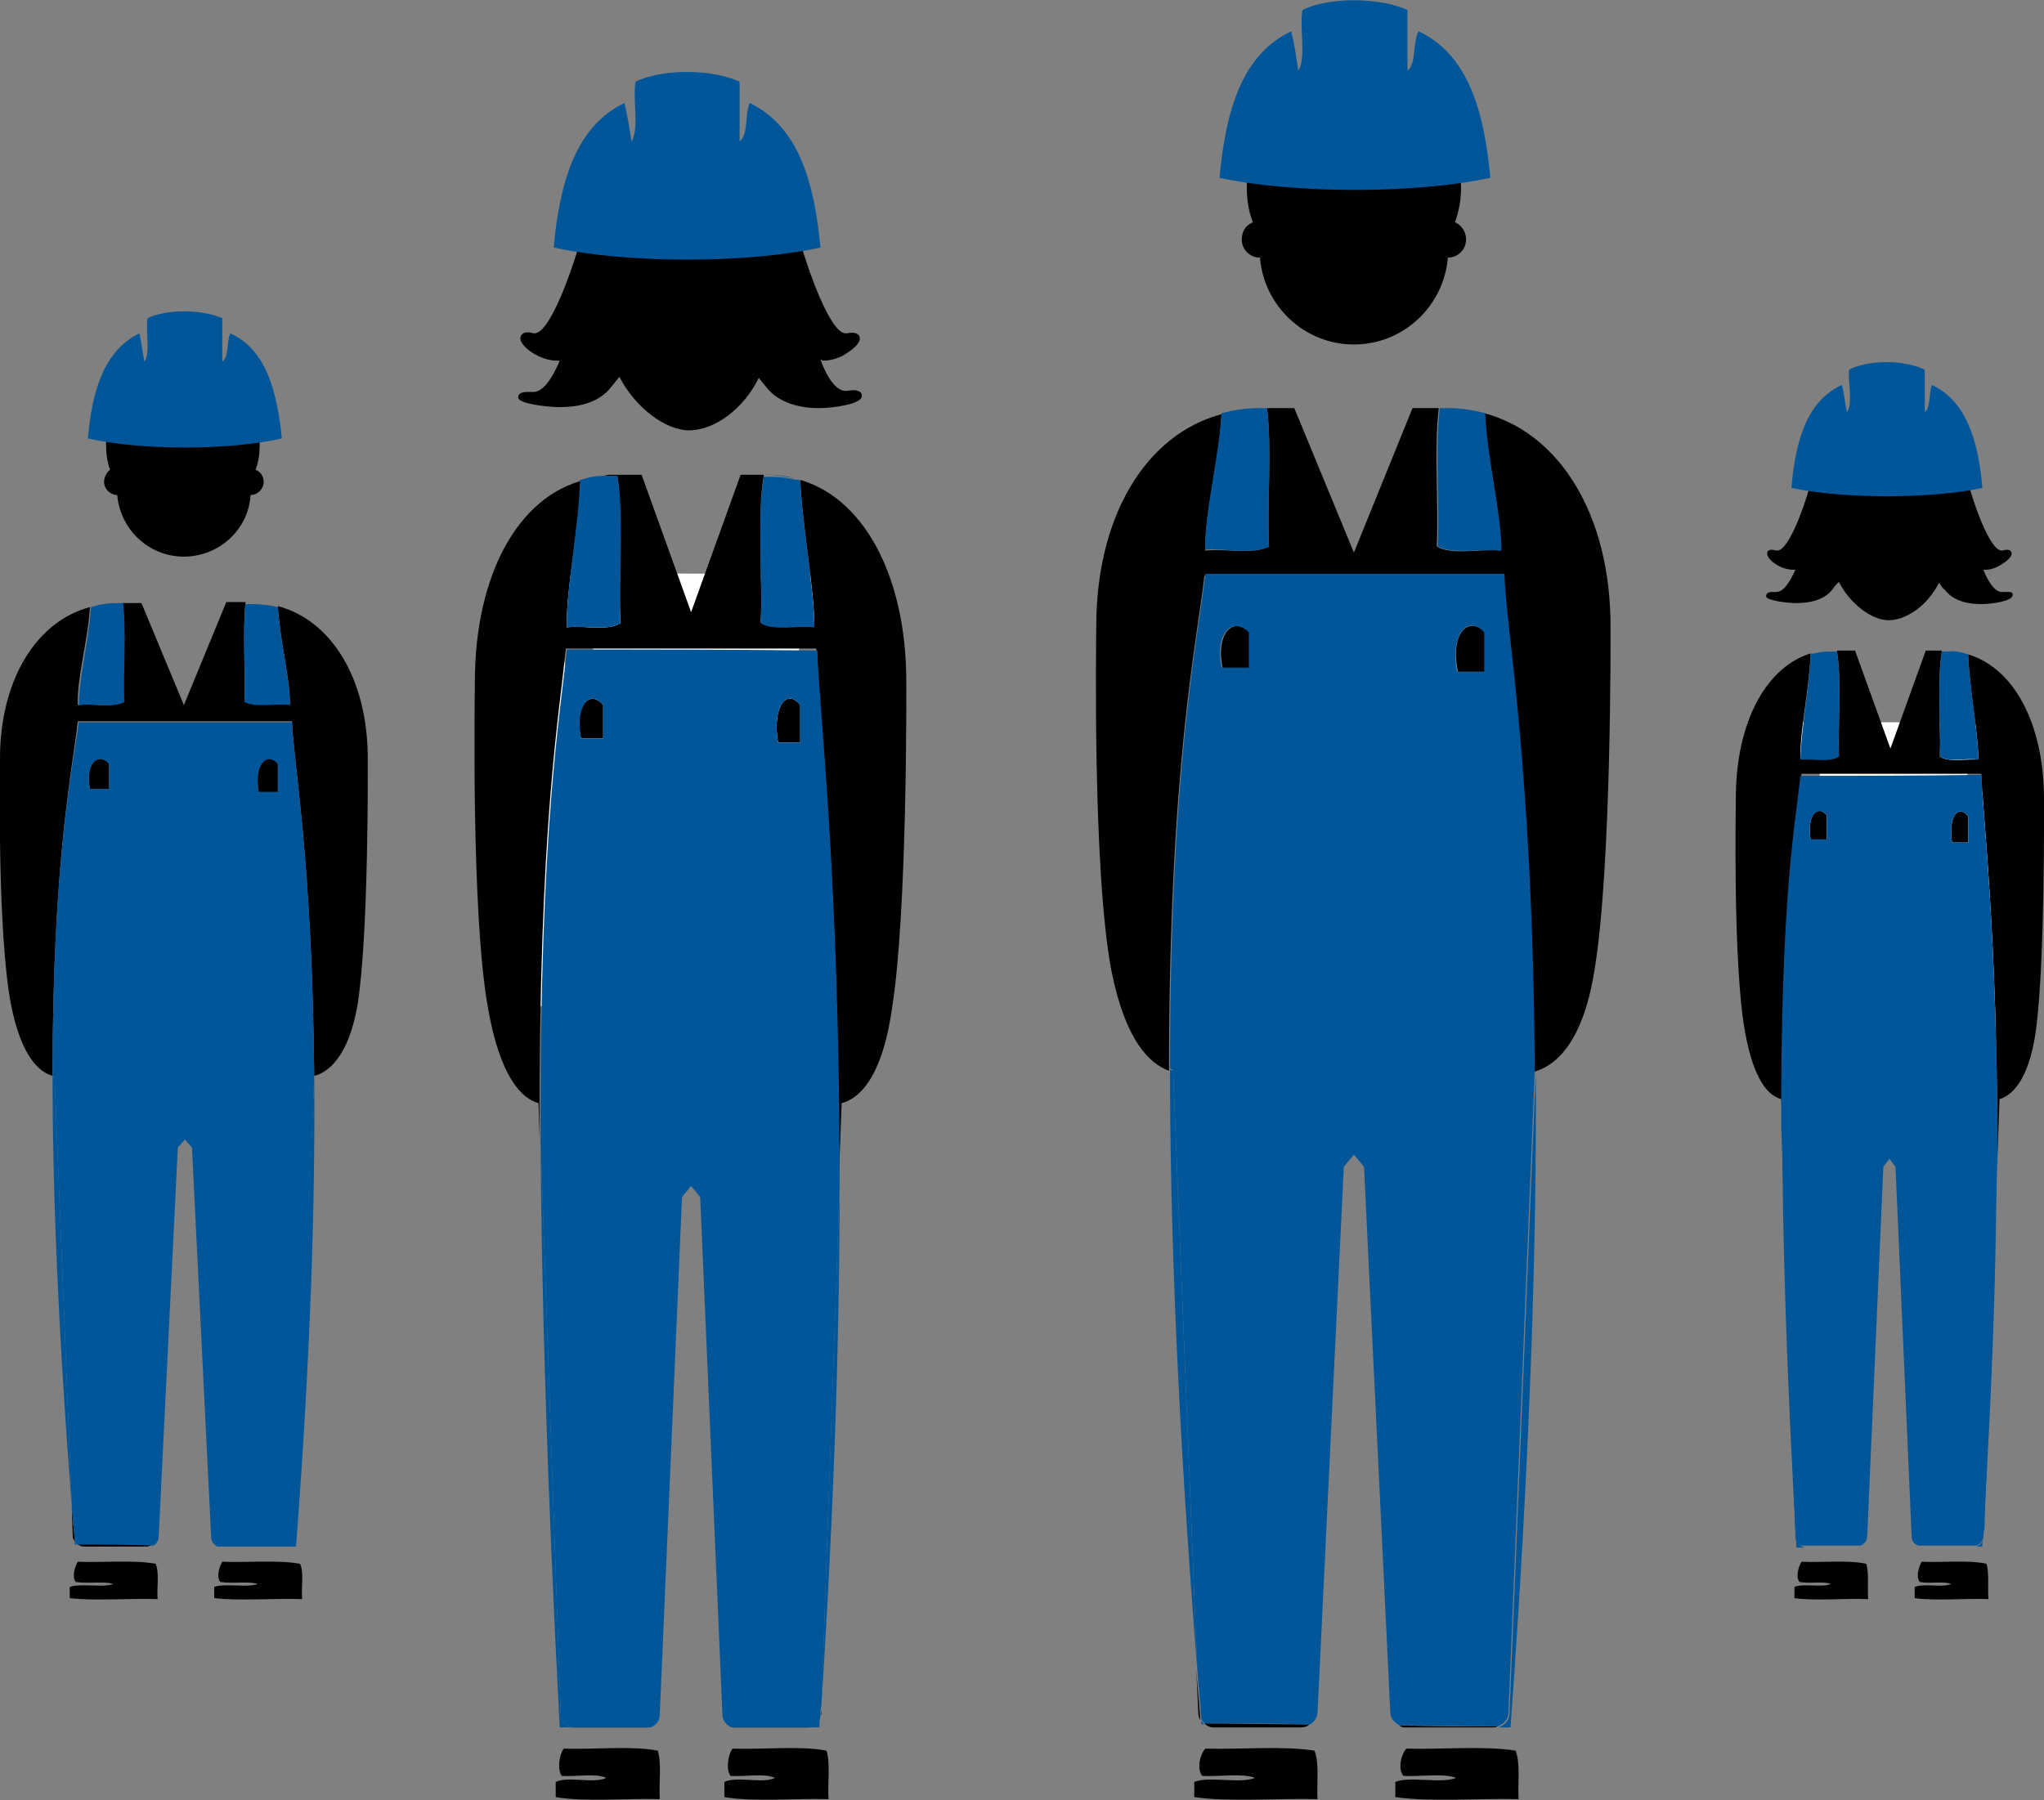 <?xml version="1.0" encoding="utf-8"?>
<!-- Generator: Adobe Illustrator 17.0.0, SVG Export Plug-In . SVG Version: 6.00 Build 0)  -->
<!DOCTYPE svg PUBLIC "-//W3C//DTD SVG 1.1//EN" "http://www.w3.org/Graphics/SVG/1.1/DTD/svg11.dtd">
<svg version="1.1" id="Layer_1" xmlns="http://www.w3.org/2000/svg" xmlns:xlink="http://www.w3.org/1999/xlink" x="0px" y="0px"
	 width="202.3px" height="178.2px" viewBox="0 0 202.3 178.2" style="enable-background:new 0 0 202.3 178.2;" xml:space="preserve"
	>
<rect x="0" y="0" width="202.3" height="178.2" fill="#808080" stroke="none"/>
<style type="text/css">
	.st0{fill-rule:evenodd;clip-rule:evenodd;fill:#005699;}
	.st1{fill:#005699;}
	.st2{fill-rule:evenodd;clip-rule:evenodd;fill:#FFFFFF;}
	.st3{fill-rule:evenodd;clip-rule:evenodd;}
</style>
<g>
	<path d="M55.4,40.3L55.4,40.3c1.6,0,3.8-0.3,5.1-2c0.3-0.4,0.6-0.7,0.8-1c1.6,3.1,4.6,5.3,6.9,5.3c2.5,0,5.4-2.1,6.9-5.2
		c0.2,0.3,0.5,0.6,0.8,1c1.3,1.6,3.5,2,5.1,2c1.5,0,4.3-0.4,4.3-1.2c0-0.1,0-0.4-0.4-0.5c-0.2-0.1-0.4-0.1-1.2,0
		c-0.9,0-1.8-1.2-2.5-3.1c0.1,0,0.2,0.1,0.3,0.1c1.1,0,2-0.5,2.4-0.8c0.3-0.2,1.2-0.8,1.2-1.4c0-0.4-0.4-0.7-1.3-0.5
		c0,0-0.1,0-0.1,0c-1.5,0-3.7-6-4.9-10.4c0-0.1,0-0.2-0.1-0.3c0,0,0,0,0-0.1l0,0c-1.1-4.8-5.4-8.3-10.4-8.3c-5.1,0-9.3,3.5-10.4,8.3
		l0,0c0,0,0,0,0,0.1c0,0.1-0.1,0.2-0.1,0.3c-1.2,4.4-3.4,10.4-4.9,10.4c-0.1,0-0.1,0-0.1,0c-0.9-0.3-1.3,0.1-1.3,0.5
		c0,0.8,1.9,2.2,3.6,2.2c0.1,0,0.2,0,0.3,0c-0.8,1.9-1.7,3.1-2.6,3.1l0,0c-0.2,0-0.4,0-0.6,0c-0.2,0-0.9,0-0.9,0.5
		C51.1,39.9,53.9,40.3,55.4,40.3z"/>
</g>
<path d="M122.9,23.7c0,1,0.8,1.8,1.8,1.8c0,0,0,0,0,0c0.4,4.8,4.4,8.6,9.3,8.6c4.9,0,8.9-3.8,9.3-8.6c0,0,0,0,0,0
	c1,0,1.8-0.8,1.8-1.8c0-0.7-0.4-1.4-1.1-1.7c0.4-1.1,0.6-2.2,0.6-3.4c0-5.9-4.8-10.6-10.6-10.6c-5.9,0-10.6,4.8-10.6,10.6
	c0,1.2,0.2,2.4,0.6,3.4C123.3,22.3,122.9,22.9,122.9,23.7z"/>
<path class="st0" d="M139.3,1c0,2,0,4,0,6c0.9-0.7,0.5-2.8,1.1-3.9c4.9,2.3,6.5,7.9,7.1,14.5c-7.3,1.6-19.5,1.6-26.8,0
	c0.6-6.6,2.2-12.2,7.1-14.5c0.3,1.2,0.5,2.6,0.7,3.9c0.8-1.3,0.1-4.1,0.4-6C131.4-0.3,136.5-0.3,139.3,1z"/>
<path class="st0" d="M73.2,8.1c0,2,0,3.9,0,5.9c0.9-0.7,0.5-2.7,1-3.8c4.8,2.3,6.4,7.8,7,14.3c-7.2,1.6-19.2,1.6-26.4,0
	c0.6-6.5,2.2-12,7-14.3c0.3,1.2,0.5,2.5,0.7,3.8c0.8-1.3,0.1-4.1,0.4-5.9C65.4,6.8,70.5,6.8,73.2,8.1z"/>
<g>
	<path d="M159.4,62c0-11-5-19.1-12.5-21.1c0.3,4.7,1.7,9.9,1.6,13.6c-2-0.2-4.8,0.5-6.3-0.4c0.2-4.4-0.3-9.6,0.2-13.7h-2.6L134,54.7
		l-5.9-14.3h-2.7c0.5,4.1,0,9.3,0.2,13.7c-1.5,0.8-4.3,0.2-6.3,0.4c-0.1-3.8,1.4-8.9,1.6-13.5c-7.5,2-12.4,10.1-12.4,21
		c0,1-0.4,24.1,1.5,34.1c1.4,7,3.8,9.2,5.7,9.9c0-30.1,2.8-42.7,3.5-49c9.9,0,19.7,0,29.6,0c0.1,5.3,2.8,18.7,3,49.1
		c1.9-0.5,4.8-2.5,6-10C159.5,86,159.4,62.9,159.4,62z"/>
	<path d="M118.6,169.6c0,0.3,0.1,0.5,0.2,0.7c-0.1-1.7-0.3-3.4-0.4-5L118.6,169.6z"/>
	<path d="M139.1,171h8.7c0.1,0,0.3,0,0.4-0.1c-3.2,0-6.5,0-9.7-0.1C138.7,171,138.9,171,139.1,171z"/>
	<path d="M120.1,171h8.7c0.3,0,0.6-0.1,0.8-0.3c-3.5,0-7-0.1-10.4-0.1C119.5,170.9,119.8,171,120.1,171z"/>
	<path d="M121,66.1c0.9,0,1.8,0,2.7,0c0-1.2,0-2.3,0-3.5C122.1,61,120.3,62.6,121,66.1z"/>
	<path d="M144.3,66.5c0.9,0,1.8,0,2.7,0c0-1.3,0-2.6,0-3.9C145.3,60.9,143.5,62.7,144.3,66.5z"/>
	<path class="st1" d="M125.6,54.1c-0.2-4.4,0.3-9.6-0.2-13.7h-0.8c-1.3,0-2.5,0.2-3.7,0.5c-0.3,4.7-1.7,9.8-1.6,13.5
		C121.4,54.3,124.1,54.9,125.6,54.1z"/>
	<path class="st1" d="M142.3,54.1c1.5,0.8,4.3,0.2,6.3,0.4c0-3.7-1.4-8.9-1.6-13.6c-1.2-0.3-2.4-0.5-3.7-0.5h-0.8
		C142,44.5,142.5,49.7,142.3,54.1z"/>
	<path class="st1" d="M149.4,169.6c0,0.7-0.5,1.2-1.1,1.4c0.4,0,0.8,0,1.2,0c2-27.5,2.6-48.7,2.5-65c0,0,0,0,0,0L149.4,169.6z"/>
	<path class="st1" d="M115.8,105.9c0,15,0.7,34.3,2.7,59.4l-2.4-59.3C116,105.9,115.9,105.9,115.8,105.9z"/>
	<path class="st1" d="M118.9,170.3c0,0.1,0,0.3,0,0.4c0.1,0,0.2,0,0.3,0C119.1,170.6,118.9,170.4,118.9,170.3z"/>
	<path class="st1" d="M119.3,56.8c-0.7,6.3-3.5,18.9-3.5,49c0.1,0,0.2,0.1,0.3,0.1l2.4,59.3c0.1,1.7,0.3,3.3,0.4,5
		c0.1,0.2,0.2,0.3,0.4,0.4c3.4,0,6.9,0,10.4,0.1c0.4-0.3,0.7-0.7,0.7-1.2l2.6-54l1-1.2l1,1.2l2.6,54c0,0.6,0.4,1,0.9,1.3
		c3.3,0,6.5,0.1,9.7,0.1c0.6-0.2,1.1-0.7,1.1-1.4l2.6-63.6c0,0,0,0,0,0c-0.2-30.4-2.9-43.9-3-49.1C139,56.8,129.2,56.8,119.3,56.8z
		 M123.6,66.1c-0.9,0-1.8,0-2.7,0c-0.7-3.5,1.1-5.1,2.7-3.5C123.6,63.8,123.6,64.9,123.6,66.1z M146.9,66.5c-0.9,0-1.8,0-2.7,0
		c-0.7-3.8,1.1-5.7,2.7-3.9C146.9,63.9,146.9,65.2,146.9,66.5z"/>
</g>
<g>
	<path class="st2" d="M83.9,56.8c0.2,8.1,1.7,29.3,1.7,42.9c-10,0-23.7-0.1-33.7-0.1c-0.3-14.2,1.3-33.1,2.4-42.9
		C64.2,56.8,74,56.8,83.9,56.8z M56,66.1c0.9,0,1.8,0,2.7,0c0-1.2,0-2.3,0-3.5C57,61,55.2,62.6,56,66.1z M79.2,66.5
		c0.9,0,1.8,0,2.7,0c0-1.3,0-2.6,0-3.9C80.3,60.9,78.5,62.7,79.2,66.5z"/>
</g>
<path class="st3" d="M130.1,173.3c0.5,1.3,0.2,3.2,0.3,4.8c-4-0.1-8.7,0.3-12.2-0.2c0-0.5,0-1,0-1.5c1.4-0.6,4.6,0.2,6-0.4
	c-1.2-0.5-3.6-0.1-5.2-0.2c-0.6-0.7-0.2-2.2,0.3-2.7C122.7,173.2,126.9,172.8,130.1,173.3z"/>
<path class="st3" d="M150,173.3c0.5,1.3,0.2,3.2,0.3,4.8c-4-0.1-8.7,0.3-12.2-0.2c0-0.5,0-1,0-1.5c1.4-0.6,4.6,0.2,6-0.4
	c-1.2-0.5-3.6-0.1-5.2-0.2c-0.6-0.7-0.2-2.2,0.3-2.7C142.6,173.2,146.9,172.8,150,173.3z"/>
<g>
	<path d="M72.7,171H80c0.1,0,0.2,0,0.3-0.1c-2.6,0-5.3,0-7.9,0C72.5,171,72.6,171,72.7,171z"/>
	<path d="M56.7,171h7.3c0.1,0,0.2,0,0.3-0.1c-2.7,0-5.3,0-7.9,0C56.5,171,56.6,171,56.7,171z"/>
	<path d="M89.7,67.5c0-10.7-4.4-18.5-10.9-20.1c0.1,0,0.3,0.1,0.4,0.1c0.2,4.5,1.4,10.9,1.4,14.5c-1.7-0.2-4,0.4-5.3-0.4
		c0.2-4.6-0.4-10.6,0.3-14.6h-2.3l-4.9,13.6l-4.9-13.6h-2.9c-0.3,0-0.5,0-0.8,0.1c0.4,0,0.8,0,1.3,0c0.6,4,0.1,9.9,0.3,14.6
		c-1.3,0.8-3.6,0.2-5.3,0.4c-0.1-3.6,1.2-10,1.4-14.5c0.1,0,0.2-0.1,0.4-0.1C51.3,49.1,47,56.9,47,67.5c0,0.9-0.4,22.9,1.3,32.3
		c1.2,6.9,3.4,9,5,9.4l0.1,3.7c-0.1-31.4,2-42.3,2.6-48.7c8.3,0,16.5,0,24.8,0c0.1,5.2,2.3,22.1,2.2,53l0.3-8c1.6-0.4,4-2.3,5-9.5
		C89.8,90.3,89.7,68.5,89.7,67.5z"/>
	<path d="M57.5,73.1c0.7,0,1.5,0,2.2,0c0-1.1,0-2.2,0-3.3C58.4,68.2,56.8,69.8,57.5,73.1z"/>
	<path d="M81.3,169.7l0-0.9c0,0.4,0,0.7-0.1,1.1C81.2,169.8,81.3,169.7,81.3,169.7z"/>
	<path d="M77,73.5c0.7,0,1.5,0,2.2,0c0-1.2,0-2.4,0-3.7C77.9,68.1,76.4,69.9,77,73.5z"/>
	<path class="st1" d="M57.8,47.4c0.6-0.2,1.3-0.3,2-0.3C59.1,47.1,58.5,47.2,57.8,47.4z"/>
	<path class="st1" d="M56.1,62.1c1.7-0.2,4,0.4,5.3-0.4c-0.2-4.6,0.4-10.5-0.3-14.6c-0.5,0-0.9,0-1.3,0c-0.7,0-1.3,0.1-2,0.3
		c-0.1,0-0.2,0.1-0.4,0.1C57.3,52.1,56,58.4,56.1,62.1z"/>
	<path class="st1" d="M78.8,47.4c-1-0.3-1.8-0.4-3.2-0.4c0,0,0,0,0,0h0.6C77.1,47.1,78,47.2,78.8,47.4z"/>
	<path class="st1" d="M75.3,61.7c1.3,0.8,3.6,0.2,5.3,0.4c0-3.6-1.2-10-1.4-14.5c-0.1-0.1-0.3-0.1-0.4-0.1c-0.8-0.2-1.7-0.3-2.6-0.3
		h-0.6C74.9,51.1,75.5,57.1,75.3,61.7z"/>
	<path class="st1" d="M83.1,117.3l-1.8,51.4C82.6,148.5,83.1,131.4,83.1,117.3z"/>
	<path class="st1" d="M80.3,171c0.3,0,0.6,0,0.8,0c0-0.4,0-0.7,0.1-1.1C81.1,170.4,80.8,170.8,80.3,171z"/>
	<path class="st1" d="M55.5,169.7l-2-56.7c0.1,14.5,0.6,33.3,1.9,58c0.3,0,0.7,0,1.1,0C55.9,170.8,55.5,170.3,55.5,169.7z"/>
	<path class="st1" d="M56.1,64.3c-0.6,6.3-2.7,17.2-2.6,48.7l2,56.7c0,0.6,0.4,1.1,1,1.3c2.6,0,5.3,0,7.9,0c0.5-0.2,0.9-0.6,0.9-1.3
		l2.2-51.2l0.9-1.1l0.9,1.1l2.2,51.2c0,0.6,0.4,1.1,0.9,1.3c2.7,0,5.3,0,7.9,0c0.5-0.1,0.8-0.6,0.9-1.1c0-0.4,0-0.7,0.1-1.1
		l1.8-51.4c0-30.9-2.1-47.7-2.2-53C72.6,64.3,64.3,64.3,56.1,64.3z M59.7,73.1c-0.7,0-1.5,0-2.2,0c-0.6-3.3,0.9-4.9,2.2-3.3
		C59.7,70.9,59.7,72,59.7,73.1z M79.2,73.5c-0.7,0-1.5,0-2.2,0c-0.6-3.6,0.9-5.4,2.2-3.7C79.2,71.1,79.2,72.3,79.2,73.5z"/>
</g>
<path class="st3" d="M65.1,173.3c0.4,1.3,0.1,3.2,0.2,4.8C62,178,58,178.4,55,177.9c0-0.5,0-1,0-1.5c1.2-0.6,3.8,0.2,5-0.4
	c-1-0.5-3-0.1-4.4-0.2c-0.5-0.7-0.2-2.2,0.2-2.7C58.9,173.2,62.5,172.8,65.1,173.3z"/>
<path class="st3" d="M81.8,173.3c0.4,1.3,0.1,3.2,0.2,4.8c-3.4-0.1-7.3,0.3-10.3-0.2c0-0.5,0-1,0-1.5c1.2-0.6,3.8,0.2,5-0.4
	c-1-0.5-3-0.1-4.4-0.2c-0.5-0.7-0.2-2.2,0.2-2.7C75.6,173.2,79.2,172.8,81.8,173.3z"/>
<g>
	<path d="M10.3,47.7c0,0.7,0.6,1.3,1.3,1.3c0,0,0,0,0,0c0.3,3.4,3.1,6.1,6.6,6.1c3.5,0,6.4-2.7,6.6-6.1c0,0,0,0,0,0
		c0.7,0,1.3-0.6,1.3-1.3c0-0.5-0.3-1-0.8-1.2c0.3-0.8,0.4-1.6,0.4-2.5c0-4.2-3.4-7.6-7.6-7.6c-4.2,0-7.6,3.4-7.6,7.6
		c0,0.9,0.1,1.7,0.4,2.5C10.6,46.7,10.3,47.2,10.3,47.7z"/>
	<path class="st0" d="M22,31.5c0,1.4,0,2.9,0,4.3c0.7-0.5,0.4-2,0.8-2.8c3.5,1.6,4.6,5.6,5.1,10.4c-5.2,1.2-14,1.2-19.2,0
		c0.4-4.7,1.6-8.7,5.1-10.4c0.2,0.9,0.3,1.9,0.5,2.8c0.6-0.9,0.1-2.9,0.3-4.3C16.4,30.6,20,30.6,22,31.5z"/>
	<g>
		<path d="M36.4,75.1c0-7.9-3.6-13.7-8.9-15.1c0.2,3.4,1.2,7.1,1.2,9.7c-1.5-0.1-3.4,0.3-4.5-0.3c0.1-3.2-0.2-6.8,0.1-9.8h-1.9
			l-4.2,10.2L14,59.7h-1.9c0.3,2.9,0,6.6,0.1,9.8c-1.1,0.6-3.1,0.1-4.5,0.3c-0.1-2.7,1-6.3,1.2-9.7C3.6,61.5,0,67.3,0,75.1
			c0,0.7-0.3,17.2,1.1,24.4c1,5,2.7,6.6,4.1,7c0-21.5,2-30.5,2.5-35.1c7,0,14.1,0,21.2,0c0.1,3.8,2,13.4,2.2,35.1
			c1.3-0.3,3.4-1.8,4.3-7.1C36.5,92.3,36.4,75.8,36.4,75.1z"/>
		<path d="M7.2,152.1c0,0.2,0.1,0.3,0.2,0.5c-0.1-1.2-0.2-2.4-0.3-3.6L7.2,152.1z"/>
		<path d="M21.9,153.1h6.3c0.1,0,0.2,0,0.3-0.1c-2.3,0-4.6,0-7,0C21.6,153.1,21.7,153.1,21.9,153.1z"/>
		<path d="M8.3,153.1h6.2c0.2,0,0.4-0.1,0.6-0.2c-2.5,0-5-0.1-7.5-0.1C7.8,153,8.1,153.1,8.3,153.1z"/>
		<path d="M8.9,78.1c0.6,0,1.3,0,1.9,0c0-0.8,0-1.7,0-2.5C9.7,74.4,8.4,75.6,8.9,78.1z"/>
		<path d="M25.6,78.4c0.6,0,1.3,0,1.9,0c0-0.9,0-1.8,0-2.8C26.4,74.3,25.1,75.7,25.6,78.4z"/>
		<path class="st1" d="M12.3,69.5c-0.1-3.2,0.2-6.8-0.1-9.8h-0.5c-0.9,0-1.8,0.1-2.7,0.4c-0.2,3.3-1.2,7-1.2,9.7
			C9.2,69.6,11.2,70.1,12.3,69.5z"/>
		<path class="st1" d="M24.2,69.5c1.1,0.6,3.1,0.1,4.5,0.3c0-2.7-1-6.3-1.2-9.7c-0.8-0.2-1.7-0.3-2.6-0.3h-0.6
			C24,62.6,24.3,66.3,24.2,69.5z"/>
		<path class="st1" d="M29.2,152.1c0,0.5-0.4,0.8-0.8,1c0.3,0,0.6,0,0.9,0c1.5-19.7,1.9-34.8,1.8-46.5c0,0,0,0,0,0L29.2,152.1z"/>
		<path class="st1" d="M5.2,106.5c0,10.7,0.5,24.6,1.9,42.5l-1.7-42.4C5.3,106.6,5.3,106.6,5.2,106.5z"/>
		<path class="st1" d="M7.4,152.6c0,0.1,0,0.2,0,0.3c0.1,0,0.2,0,0.2,0C7.6,152.8,7.5,152.7,7.4,152.6z"/>
		<path class="st1" d="M7.8,71.5C7.2,76,5.2,85,5.2,106.5c0.1,0,0.1,0.1,0.2,0.1L7.1,149c0.1,1.2,0.2,2.4,0.3,3.6
			c0.1,0.1,0.2,0.2,0.3,0.3c2.4,0,4.9,0,7.5,0.1c0.3-0.2,0.5-0.5,0.5-0.8l1.9-38.6l0.7-0.8l0.7,0.8l1.9,38.6c0,0.4,0.3,0.7,0.6,0.9
			c2.3,0,4.7,0,7,0c0.4-0.1,0.8-0.5,0.8-1l1.8-45.5c0,0,0,0,0,0c-0.2-21.8-2.1-31.4-2.2-35.1C21.9,71.5,14.8,71.5,7.8,71.5z
			 M10.8,78.1c-0.6,0-1.3,0-1.9,0c-0.5-2.5,0.8-3.7,1.9-2.5C10.8,76.4,10.8,77.2,10.8,78.1z M27.5,78.4c-0.6,0-1.3,0-1.9,0
			c-0.5-2.7,0.8-4,1.9-2.8C27.5,76.5,27.5,77.5,27.5,78.4z"/>
	</g>
	<path class="st3" d="M15.4,154.8c0.4,0.9,0.1,2.3,0.2,3.5c-2.9-0.1-6.2,0.2-8.7-0.1c0-0.4,0-0.7,0-1.1c1-0.4,3.3,0.1,4.3-0.3
		c-0.9-0.3-2.5,0-3.7-0.2c-0.4-0.5-0.1-1.5,0.2-2C10.2,154.7,13.2,154.4,15.4,154.8z"/>
	<path class="st3" d="M29.7,154.8c0.4,0.9,0.1,2.3,0.2,3.5c-2.9-0.1-6.2,0.2-8.7-0.1c0-0.4,0-0.7,0-1.1c1-0.4,3.3,0.1,4.3-0.3
		c-0.9-0.3-2.5,0-3.7-0.2c-0.4-0.5-0.1-1.5,0.2-2C24.4,154.7,27.4,154.4,29.7,154.8z"/>
</g>
<g>
	<g>
		<path d="M177.8,59.7L177.8,59.7c1.1,0,2.7-0.2,3.6-1.4c0.2-0.3,0.4-0.5,0.6-0.7c1.1,2.2,3.3,3.8,4.9,3.8c1.8,0,3.9-1.5,5-3.7
			c0.2,0.2,0.3,0.5,0.6,0.7c0.9,1.2,2.5,1.4,3.6,1.4c1.1,0,3.1-0.3,3.1-0.9c0-0.1,0-0.3-0.3-0.3c-0.1,0-0.3,0-0.8,0
			c-0.6,0-1.3-0.9-1.8-2.2c0.1,0,0.2,0,0.2,0c0.8,0,1.4-0.4,1.7-0.6c0.2-0.1,0.9-0.6,0.9-1c0-0.3-0.3-0.5-0.9-0.3c0,0-0.1,0-0.1,0
			c-1.1,0-2.7-4.3-3.5-7.4c0-0.1,0-0.1-0.1-0.2c0,0,0,0,0,0l0,0c-0.8-3.4-3.8-5.9-7.5-5.9c-3.6,0-6.7,2.5-7.5,5.9l0,0c0,0,0,0,0,0
			c0,0.1,0,0.1-0.1,0.2c-0.8,3.2-2.4,7.4-3.5,7.4c0,0-0.1,0-0.1,0c-0.7-0.2-0.9,0-0.9,0.3c0,0.6,1.3,1.6,2.6,1.6c0.1,0,0.1,0,0.2,0
			c-0.6,1.3-1.2,2.2-1.9,2.2l0,0c-0.2,0-0.3,0-0.4,0c-0.1,0-0.6,0-0.6,0.4C174.7,59.4,176.7,59.7,177.8,59.7z"/>
	</g>
	<path class="st0" d="M190.5,36.6c0,1.4,0,2.8,0,4.2c0.6-0.5,0.4-1.9,0.7-2.7c3.4,1.6,4.6,5.5,5,10.2c-5.1,1.1-13.8,1.1-18.9,0
		c0.4-4.6,1.5-8.6,5-10.2c0.2,0.8,0.3,1.8,0.5,2.7c0.6-0.9,0.1-2.9,0.2-4.2C184.9,35.6,188.5,35.6,190.5,36.6z"/>
	<g>
		<path class="st2" d="M198.1,71.5c0.1,5.8,1.2,21,1.2,30.7c-7.1,0-17,0-24.1,0C175,92,176.2,78.4,177,71.5
			C184,71.5,191.1,71.5,198.1,71.5z M178.2,78.1c0.6,0,1.3,0,1.9,0c0-0.8,0-1.7,0-2.5C178.9,74.4,177.6,75.6,178.2,78.1z
			 M194.8,78.4c0.6,0,1.3,0,1.9,0c0-0.9,0-1.8,0-2.8C195.6,74.3,194.3,75.7,194.8,78.4z"/>
	</g>
	<g>
		<path d="M190.1,153.1h5.2c0.1,0,0.1,0,0.2,0c-1.9,0-3.8,0-5.7,0C190,153.1,190,153.1,190.1,153.1z"/>
		<path d="M178.7,153.1h5.2c0.1,0,0.1,0,0.2,0c-1.9,0-3.8,0-5.7,0C178.6,153.1,178.6,153.1,178.7,153.1z"/>
		<path d="M202.3,79.1c0-7.6-3.1-13.2-7.8-14.4c0.1,0,0.2,0.1,0.3,0.1c0.1,3.2,1,7.8,1,10.4c-1.2-0.1-2.9,0.3-3.8-0.3
			c0.1-3.3-0.3-7.6,0.2-10.5h-1.6l-3.5,9.7l-3.5-9.7h-2.1c-0.2,0-0.4,0-0.6,0c0.3,0,0.6,0,0.9,0c0.5,2.9,0.1,7.1,0.2,10.4
			c-0.9,0.6-2.6,0.1-3.8,0.3c-0.1-2.6,0.9-7.2,1-10.4c0.1,0,0.2-0.1,0.3-0.1c-4.6,1.2-7.7,6.8-7.7,14.4c0,0.7-0.3,16.4,0.9,23.1
			c0.9,5,2.4,6.4,3.6,6.7l0.1,2.6c-0.1-22.5,1.4-30.3,1.9-34.8c5.9,0,11.8,0,17.8,0c0.1,3.7,1.6,15.8,1.6,37.9l0.2-5.7
			c1.1-0.3,2.9-1.7,3.6-6.8C202.4,95.4,202.3,79.8,202.3,79.1z"/>
		<path d="M179.2,83.1c0.5,0,1.1,0,1.6,0c0-0.8,0-1.6,0-2.4C179.9,79.6,178.8,80.7,179.2,83.1z"/>
		<path d="M196.3,152.2l0-0.7c0,0.3,0,0.5-0.1,0.8C196.2,152.3,196.2,152.2,196.3,152.2z"/>
		<path d="M193.2,83.4c0.5,0,1.1,0,1.6,0c0-0.9,0-1.8,0-2.6C193.8,79.6,192.8,80.8,193.2,83.4z"/>
		<path class="st1" d="M179.5,64.7c0.5-0.1,0.9-0.2,1.4-0.2C180.4,64.5,180,64.6,179.5,64.7z"/>
		<path class="st1" d="M178.2,75.2c1.2-0.1,2.9,0.3,3.8-0.3c-0.1-3.3,0.3-7.5-0.2-10.4c-0.4,0-0.7,0-0.9,0c-0.5,0-1,0.1-1.4,0.2
			c-0.1,0-0.2,0-0.3,0.1C179.1,68,178.2,72.6,178.2,75.2z"/>
		<path class="st1" d="M194.5,64.7c-0.7-0.2-1.3-0.3-2.3-0.3c0,0,0,0,0,0h0.4C193.3,64.5,193.9,64.6,194.5,64.7z"/>
		<path class="st1" d="M192,74.9c0.9,0.6,2.6,0.1,3.8,0.3c0-2.6-0.9-7.1-1-10.4c-0.1,0-0.2-0.1-0.3-0.1c-0.6-0.2-1.2-0.2-1.9-0.2
			h-0.4C191.7,67.3,192.1,71.6,192,74.9z"/>
		<path class="st1" d="M197.6,114.7l-1.3,36.8C197.2,137,197.6,124.8,197.6,114.7z"/>
		<path class="st1" d="M195.6,153.1c0.2,0,0.4,0,0.6,0c0-0.3,0-0.5,0.1-0.8C196.2,152.7,195.9,153,195.6,153.1z"/>
		<path class="st1" d="M177.8,152.2l-1.4-40.5c0,10.3,0.4,23.8,1.4,41.5c0.3,0,0.5,0,0.8,0C178.1,153,177.8,152.6,177.8,152.2z"/>
		<path class="st1" d="M178.2,76.8c-0.5,4.5-2,12.3-1.9,34.8l1.4,40.5c0,0.5,0.3,0.8,0.7,0.9c1.9,0,3.8,0,5.7,0
			c0.4-0.1,0.7-0.5,0.7-0.9l1.6-36.6l0.6-0.8l0.6,0.8l1.6,36.6c0,0.5,0.3,0.8,0.7,0.9c1.9,0,3.8,0,5.7,0c0.3-0.1,0.6-0.4,0.7-0.8
			c0-0.3,0-0.5,0.1-0.8l1.3-36.8c0-22.1-1.5-34.2-1.6-37.9C190.1,76.8,184.1,76.8,178.2,76.8z M180.8,83.1c-0.5,0-1.1,0-1.6,0
			c-0.4-2.3,0.7-3.5,1.6-2.4C180.8,81.5,180.8,82.3,180.8,83.1z M194.8,83.4c-0.5,0-1.1,0-1.6,0c-0.4-2.6,0.6-3.8,1.6-2.6
			C194.8,81.6,194.8,82.5,194.8,83.4z"/>
	</g>
	<path class="st3" d="M184.7,154.8c0.3,0.9,0.1,2.3,0.2,3.5c-2.4-0.1-5.2,0.2-7.3-0.1c0-0.4,0-0.7,0-1.1c0.9-0.4,2.7,0.1,3.6-0.3
		c-0.7-0.3-2.1,0-3.1-0.2c-0.4-0.5-0.1-1.5,0.2-2C180.3,154.7,182.8,154.4,184.7,154.8z"/>
	<path class="st3" d="M196.6,154.8c0.3,0.9,0.1,2.3,0.2,3.5c-2.4-0.1-5.2,0.2-7.3-0.1c0-0.4,0-0.7,0-1.1c0.9-0.4,2.7,0.1,3.6-0.3
		c-0.7-0.3-2.1,0-3.1-0.2c-0.4-0.5-0.1-1.5,0.2-2C192.2,154.7,194.8,154.4,196.6,154.8z"/>
</g>
</svg>
